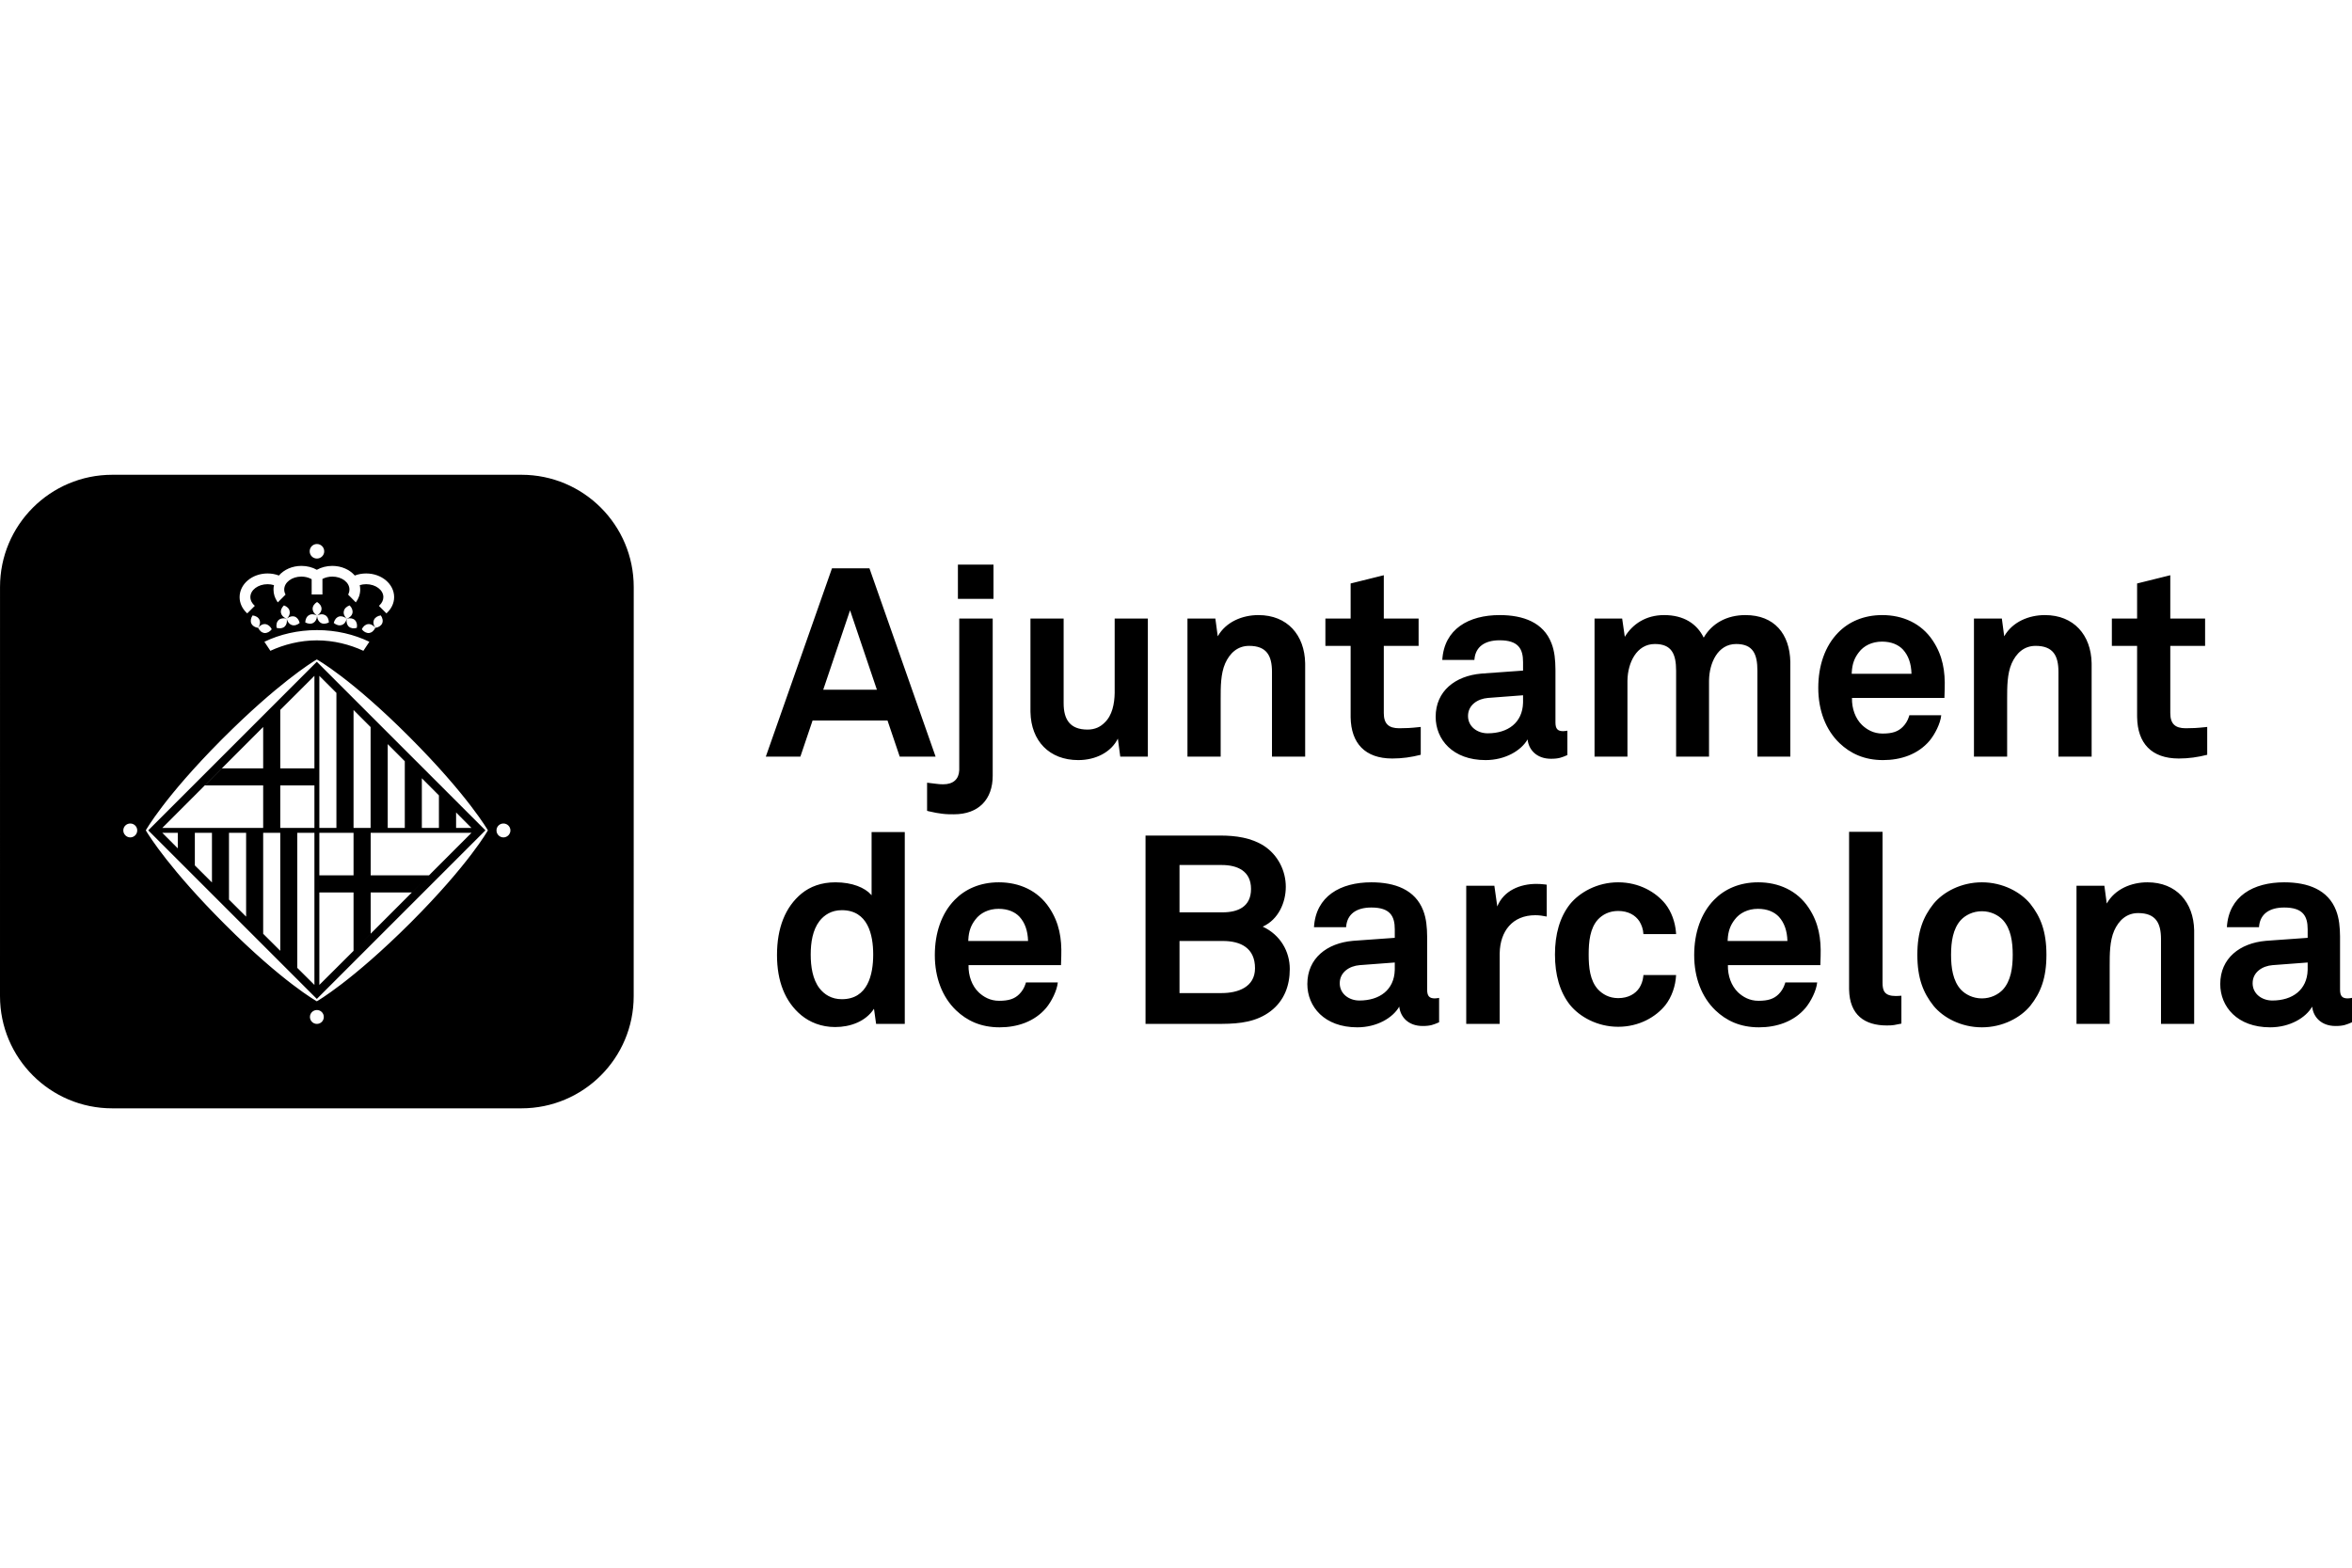 <svg width="120" height="80" viewBox="0 0 120 80" fill="none" xmlns="http://www.w3.org/2000/svg">
<path fill-rule="evenodd" clip-rule="evenodd" d="M26.604 24.228C29.769 24.228 32.333 26.793 32.333 29.956L32.331 50.833C32.333 53.994 29.769 56.559 26.604 56.559H5.728C2.565 56.561 0.001 53.995 0 50.833L0.001 29.956C0.001 26.793 2.565 24.228 5.728 24.228H26.604ZM50.961 45.025C52.004 45.025 52.953 45.444 53.536 46.325C54.051 47.098 54.174 47.898 54.147 48.779C54.147 48.779 54.135 49.067 54.133 49.225L54.133 49.252H49.415C49.402 49.795 49.591 50.31 49.931 50.637C50.175 50.867 50.513 51.071 50.974 51.071C51.462 51.071 51.761 50.976 52.004 50.732C52.14 50.596 52.253 50.426 52.324 50.203L52.344 50.134H53.97C53.929 50.555 53.645 51.111 53.374 51.437C52.777 52.14 51.896 52.425 51.002 52.425C50.039 52.425 49.334 52.086 48.779 51.558C48.074 50.881 47.695 49.89 47.695 48.738C47.695 47.613 48.034 46.609 48.711 45.918C49.239 45.377 49.998 45.025 50.961 45.025ZM116.544 45.025C117.752 45.025 118.781 45.404 119.187 46.46C119.35 46.876 119.385 47.337 119.39 47.782L119.39 47.885V50.501C119.39 50.827 119.499 50.949 119.783 50.949C119.882 50.949 119.98 50.926 119.997 50.922L120 50.922V52.167C119.715 52.289 119.566 52.357 119.16 52.357C118.428 52.357 118.022 51.896 117.968 51.368C117.643 51.938 116.829 52.425 115.825 52.425C114.144 52.425 113.278 51.368 113.278 50.216C113.278 48.897 114.284 48.129 115.592 48.013L115.662 48.007L117.738 47.858V47.424C117.738 46.759 117.507 46.311 116.544 46.311C115.78 46.311 115.323 46.644 115.26 47.259L115.256 47.314H113.617C113.711 45.729 114.971 45.025 116.544 45.025ZM69.968 45.025C71.175 45.025 72.204 45.404 72.611 46.46C72.774 46.876 72.809 47.337 72.813 47.782L72.814 47.885V50.501C72.814 50.827 72.922 50.949 73.207 50.949C73.305 50.949 73.404 50.926 73.421 50.922L73.424 50.922V52.167C73.139 52.289 72.99 52.357 72.583 52.357C71.852 52.357 71.446 51.896 71.391 51.368C71.066 51.938 70.253 52.425 69.249 52.425C67.568 52.425 66.701 51.368 66.701 50.216C66.701 48.897 67.708 48.129 69.016 48.013L69.086 48.007L71.162 47.858V47.424C71.162 46.759 70.931 46.311 69.968 46.311C69.203 46.311 68.746 46.644 68.684 47.259L68.679 47.314H67.04C67.135 45.729 68.394 45.025 69.968 45.025ZM101.117 45.025C102.188 45.025 103.096 45.526 103.585 46.121C104.113 46.785 104.41 47.531 104.41 48.725C104.41 49.918 104.113 50.664 103.585 51.328C103.096 51.924 102.188 52.425 101.117 52.425C100.045 52.425 99.137 51.924 98.65 51.328C98.122 50.664 97.824 49.918 97.824 48.725C97.824 47.531 98.122 46.785 98.65 46.121C99.137 45.526 100.045 45.025 101.117 45.025ZM89.704 45.025C90.748 45.025 91.696 45.444 92.279 46.325C92.794 47.098 92.917 47.898 92.889 48.779C92.889 48.779 92.878 49.067 92.876 49.225L92.876 49.252H88.158C88.145 49.795 88.334 50.31 88.673 50.637C88.918 50.867 89.256 51.071 89.717 51.071C90.205 51.071 90.504 50.976 90.748 50.732C90.883 50.596 90.996 50.426 91.067 50.203L91.087 50.134H92.713C92.673 50.555 92.388 51.111 92.117 51.437C91.52 52.14 90.639 52.425 89.745 52.425C88.782 52.425 88.077 52.086 87.522 51.558C86.818 50.881 86.438 49.89 86.438 48.738C86.438 47.613 86.777 46.609 87.454 45.918C87.982 45.377 88.741 45.025 89.704 45.025ZM46.162 42.462V52.248H44.699L44.591 51.477C44.17 52.127 43.384 52.411 42.611 52.411C41.905 52.411 41.322 52.167 40.889 51.814C40.049 51.123 39.643 50.066 39.643 48.737C39.643 47.355 40.062 46.284 40.902 45.593C41.336 45.242 41.905 45.025 42.624 45.025C43.489 45.025 44.127 45.303 44.438 45.651L44.469 45.688V42.462H46.162ZM82.56 45.025C83.63 45.025 84.485 45.526 84.973 46.135C85.28 46.532 85.466 47.05 85.509 47.574L85.515 47.666H83.848C83.834 47.409 83.752 47.192 83.644 47.016C83.441 46.704 83.075 46.487 82.56 46.487C82.099 46.487 81.76 46.676 81.529 46.921C81.123 47.368 81.055 48.047 81.055 48.711C81.055 49.376 81.123 50.04 81.529 50.488C81.76 50.732 82.099 50.935 82.56 50.935C83.075 50.935 83.441 50.718 83.644 50.406C83.741 50.248 83.817 50.056 83.841 49.832L83.848 49.756H85.515C85.488 50.311 85.298 50.867 84.973 51.287C84.485 51.896 83.63 52.397 82.56 52.397C81.488 52.397 80.594 51.883 80.106 51.287C79.579 50.623 79.335 49.742 79.335 48.711C79.335 47.68 79.579 46.799 80.106 46.135C80.594 45.539 81.488 45.025 82.56 45.025ZM96.048 42.449V50.149C96.048 50.556 96.143 50.827 96.726 50.827C96.858 50.827 96.905 50.816 96.981 50.814L97.01 50.813V52.235C96.672 52.303 96.604 52.33 96.265 52.33C95.134 52.33 94.37 51.794 94.342 50.506L94.341 50.434V42.449H96.048ZM16.168 51.542C15.973 51.542 15.813 51.701 15.813 51.895C15.813 52.094 15.973 52.25 16.168 52.25C16.365 52.25 16.521 52.094 16.521 51.895C16.521 51.701 16.365 51.542 16.168 51.542ZM62.268 42.639C63.041 42.639 63.841 42.747 64.491 43.167C65.195 43.627 65.602 44.427 65.602 45.254C65.602 46.041 65.236 46.922 64.424 47.287C65.331 47.708 65.805 48.559 65.805 49.449C65.805 50.3 65.52 51.07 64.829 51.599C64.11 52.148 63.252 52.242 62.363 52.248L62.268 52.248H58.445V42.639H62.268ZM78.385 45.106C78.526 45.106 78.667 45.115 78.808 45.132L78.914 45.146V46.772C78.724 46.731 78.521 46.704 78.331 46.704C77.161 46.704 76.538 47.526 76.515 48.633L76.514 48.698V52.248H74.808V45.201H76.243L76.392 46.257C76.718 45.445 77.558 45.106 78.385 45.106ZM109.563 45.025C111.043 45.025 111.918 46.047 111.947 47.473L111.947 47.544V52.248H110.255V47.924C110.255 47.097 109.983 46.595 109.088 46.595C108.491 46.595 108.098 46.975 107.867 47.491C107.636 48.018 107.636 48.702 107.637 49.28L107.637 49.375V52.248H105.944V45.201H107.366L107.488 46.108C107.908 45.363 108.749 45.025 109.563 45.025ZM16.165 33.652C16.165 33.652 16.16 33.654 16.151 33.66L16.129 33.672C15.867 33.83 14.143 34.909 11.376 37.675L11.285 37.766C8.384 40.683 7.439 42.373 7.439 42.373C7.439 42.373 7.442 42.378 7.447 42.387L7.46 42.409C7.618 42.672 8.698 44.396 11.467 47.162C14.439 50.138 16.165 51.097 16.165 51.097C16.165 51.097 17.945 50.084 20.96 47.073C23.931 44.099 24.893 42.373 24.893 42.373C24.893 42.373 23.877 40.595 20.865 37.583C17.894 34.608 16.165 33.652 16.165 33.652ZM71.162 49.117L69.371 49.252C68.855 49.293 68.354 49.605 68.354 50.175C68.354 50.718 68.829 51.057 69.357 51.057C70.394 51.057 71.131 50.51 71.161 49.506L71.162 49.442V49.117ZM117.738 49.117L115.947 49.252C115.432 49.293 114.93 49.605 114.93 50.175C114.93 50.718 115.405 51.057 115.934 51.057C116.97 51.057 117.707 50.51 117.737 49.506L117.738 49.442V49.117ZM42.95 46.447C42.421 46.447 42.054 46.691 41.81 47.002C41.458 47.464 41.363 48.101 41.363 48.711C41.363 49.322 41.458 49.973 41.81 50.433C42.054 50.745 42.421 50.99 42.95 50.99C44.279 50.99 44.551 49.728 44.551 48.711C44.551 47.694 44.279 46.447 42.95 46.447ZM16.165 33.77L24.767 42.373L16.165 50.975L7.563 42.373L16.165 33.77ZM101.117 46.501C100.656 46.501 100.276 46.704 100.045 46.948C99.638 47.396 99.544 48.06 99.544 48.725C99.544 49.389 99.638 50.054 100.045 50.501C100.276 50.745 100.656 50.949 101.117 50.949C101.578 50.949 101.958 50.745 102.188 50.501C102.595 50.054 102.69 49.389 102.69 48.725C102.69 48.06 102.595 47.396 102.188 46.948C101.958 46.704 101.578 46.501 101.117 46.501ZM62.39 48.019H60.179V50.677H62.336C63.149 50.677 64.031 50.38 64.031 49.409C64.031 48.383 63.312 48.019 62.39 48.019ZM16.042 42.499H15.168V49.392L16.042 50.261V42.499ZM18.038 45.541H16.293V50.261L18.038 48.522V45.541ZM21.634 44.922L21.014 45.541H18.912V47.645L18.039 48.52L21.634 44.922ZM14.299 42.499H13.427V47.651L14.299 48.52V42.499ZM89.69 46.378C89.175 46.378 88.755 46.595 88.511 46.921C88.281 47.215 88.171 47.521 88.148 47.941L88.145 48.02H91.195C91.181 47.491 91.032 47.084 90.761 46.785C90.53 46.541 90.178 46.378 89.69 46.378ZM50.947 46.378C50.432 46.378 50.012 46.595 49.768 46.921C49.538 47.215 49.428 47.521 49.405 47.941L49.402 48.02H52.452C52.438 47.491 52.289 47.084 52.018 46.785C51.788 46.541 51.435 46.378 50.947 46.378ZM12.557 42.499H11.683V45.906L12.557 46.777V42.499ZM62.336 44.142H60.179V46.557H62.376C63.163 46.557 63.828 46.271 63.828 45.363C63.828 44.44 63.122 44.142 62.336 44.142ZM10.814 42.499H9.941V44.162L10.814 45.032V42.499ZM24.056 42.499H18.912V44.67H21.887L24.056 42.499ZM18.038 42.499H16.293V44.67H18.038V42.499ZM9.071 42.499H8.279L9.071 43.292V42.499ZM6.646 42.024C6.452 42.024 6.291 42.179 6.291 42.377C6.291 42.571 6.452 42.733 6.646 42.733C6.842 42.733 7.002 42.571 7.002 42.377C7.002 42.179 6.842 42.024 6.646 42.024ZM25.685 42.024C25.489 42.024 25.331 42.179 25.331 42.377C25.331 42.571 25.489 42.733 25.685 42.733C25.879 42.733 26.042 42.571 26.042 42.377C26.042 42.179 25.879 42.024 25.685 42.024ZM13.427 37.098L8.279 42.251H13.427V40.081H10.453L11.323 39.209H13.427V37.098ZM16.293 34.488V42.251H17.164V35.358L16.293 34.488ZM18.038 36.231V42.251H18.908V37.102L18.038 36.231ZM16.042 40.081H14.299V42.251H16.042V40.081ZM19.782 37.973V42.251H20.653V38.846L19.782 37.973ZM21.523 39.715V42.251H22.394V40.589L21.523 39.715ZM23.27 41.46V42.251H24.056L23.27 41.46ZM50.648 31.564V39.59C50.648 40.795 49.929 41.554 48.669 41.554C48.48 41.554 48.29 41.554 48.073 41.526C47.878 41.502 47.661 41.467 47.392 41.401L47.3 41.378V39.942C47.802 39.996 47.87 40.023 48.127 40.023C48.638 40.023 48.921 39.758 48.94 39.312L48.941 39.264V31.564H50.648ZM16.042 34.488L14.299 36.227V39.209H16.042V34.488ZM54.267 31.564V35.889C54.267 36.716 54.592 37.231 55.487 37.231C55.881 37.231 56.152 37.082 56.356 36.877C56.747 36.513 56.862 35.911 56.871 35.36L56.871 35.291V31.564H58.564V38.612H57.156L57.034 37.691C56.695 38.382 55.908 38.788 55.013 38.788C53.533 38.788 52.605 37.806 52.575 36.342L52.574 36.268V31.564H54.267ZM96.034 31.388C97.078 31.388 98.027 31.808 98.61 32.688C99.125 33.461 99.247 34.262 99.22 35.142C99.22 35.142 99.207 35.43 99.206 35.588L99.206 35.616H94.489C94.475 36.159 94.665 36.674 95.004 37C95.248 37.231 95.587 37.434 96.047 37.434C96.535 37.434 96.834 37.339 97.078 37.095C97.213 36.959 97.326 36.79 97.397 36.567L97.416 36.498H99.043C99.003 36.919 98.718 37.475 98.447 37.8C97.85 38.504 96.97 38.788 96.074 38.788C95.112 38.788 94.407 38.45 93.852 37.922C93.148 37.244 92.769 36.254 92.769 35.101C92.769 33.977 93.107 32.972 93.784 32.282C94.312 31.74 95.072 31.388 96.034 31.388ZM76.514 31.388C77.721 31.388 78.75 31.767 79.156 32.824C79.32 33.239 79.355 33.701 79.359 34.146L79.36 34.248V36.864C79.36 37.19 79.468 37.312 79.753 37.312C79.851 37.312 79.95 37.29 79.967 37.286L79.969 37.285V38.531C79.685 38.653 79.536 38.72 79.129 38.72C78.398 38.72 77.992 38.26 77.938 37.732C77.612 38.301 76.799 38.788 75.795 38.788C74.114 38.788 73.248 37.732 73.248 36.58C73.248 35.261 74.254 34.492 75.562 34.376L75.632 34.37L77.707 34.221V33.787C77.707 33.122 77.477 32.674 76.514 32.674C75.749 32.674 75.292 33.007 75.229 33.622L75.225 33.678H73.586C73.681 32.092 74.94 31.388 76.514 31.388ZM70.602 29.354V31.564H72.378V32.959H70.602V36.39C70.602 36.932 70.846 37.163 71.389 37.163C71.714 37.163 71.981 37.151 72.383 37.107L72.487 37.096V38.517C72.012 38.639 71.538 38.707 71.036 38.707C69.638 38.707 68.934 37.923 68.91 36.61L68.91 36.539V32.959H67.622V31.564H68.91V29.775L70.602 29.354ZM110.729 29.354V31.564H112.505V32.959H110.729V36.39C110.729 36.932 110.973 37.163 111.515 37.163C111.841 37.163 112.108 37.151 112.51 37.107L112.613 37.096V38.517C112.139 38.639 111.664 38.707 111.163 38.707C109.765 38.707 109.061 37.923 109.037 36.61L109.036 36.539V32.959H107.748V31.564H109.036V29.775L110.729 29.354ZM89.054 31.388C90.533 31.388 91.316 32.356 91.343 33.78L91.343 33.854V38.612H89.664V34.233C89.664 33.365 89.433 32.864 88.579 32.864C87.635 32.864 87.212 33.84 87.196 34.708L87.195 34.762V38.612H85.516V34.233C85.516 33.365 85.285 32.864 84.431 32.864C83.487 32.864 83.051 33.84 83.034 34.709L83.033 34.763V38.612H81.354V31.564H82.763L82.898 32.498C83.291 31.849 83.969 31.388 84.906 31.388C85.895 31.388 86.572 31.821 86.924 32.539C87.345 31.808 88.104 31.388 89.054 31.388ZM64.205 31.388C65.685 31.388 66.561 32.41 66.589 33.836L66.59 33.908V38.612H64.897V34.288C64.897 33.46 64.625 32.959 63.73 32.959C63.133 32.959 62.74 33.338 62.509 33.855C62.278 34.381 62.278 35.066 62.279 35.643L62.279 35.739V38.612H60.585V31.564H62.008L62.13 32.471C62.55 31.727 63.391 31.388 64.205 31.388ZM44.36 29.002L47.735 38.612H45.905L45.281 36.768H41.458L40.835 38.612H39.072L42.448 29.002H44.36ZM104.332 31.388C105.811 31.388 106.687 32.41 106.715 33.836L106.716 33.908V38.612H105.023V34.288C105.023 33.46 104.752 32.959 103.857 32.959C103.26 32.959 102.867 33.338 102.636 33.855C102.405 34.381 102.405 35.066 102.405 35.643L102.405 35.739V38.612H100.712V31.564H102.135L102.256 32.471C102.677 31.727 103.518 31.388 104.332 31.388ZM77.707 35.48L75.917 35.616C75.401 35.657 74.899 35.969 74.899 36.538C74.899 37.081 75.374 37.421 75.903 37.421C76.94 37.421 77.677 36.874 77.706 35.869L77.707 35.806V35.48ZM43.37 31.144L42.001 35.198H44.74L43.37 31.144ZM96.021 32.742C95.505 32.742 95.085 32.959 94.841 33.285C94.611 33.579 94.502 33.884 94.478 34.304L94.475 34.384H97.525C97.512 33.855 97.363 33.448 97.091 33.149C96.861 32.905 96.508 32.742 96.021 32.742ZM16.174 32.154C15.2 32.154 14.277 32.37 13.489 32.75L13.795 33.211C14.487 32.891 15.309 32.678 16.165 32.678C17.031 32.678 17.848 32.891 18.54 33.211L18.845 32.75C18.064 32.374 17.151 32.154 16.174 32.154ZM18.777 31.849C18.641 31.866 18.528 31.965 18.459 32.111C18.559 32.242 18.692 32.312 18.826 32.303C18.965 32.288 19.077 32.188 19.148 32.039C19.05 31.909 18.915 31.834 18.777 31.849ZM13.171 32.039C13.244 32.188 13.356 32.288 13.495 32.303C13.631 32.312 13.763 32.242 13.865 32.111C13.794 31.965 13.678 31.866 13.54 31.849C13.402 31.834 13.27 31.909 13.171 32.039ZM17.69 31.574C17.662 31.735 17.695 31.883 17.798 31.978C17.9 32.066 18.05 32.087 18.205 32.039C18.237 31.881 18.201 31.732 18.101 31.638C18 31.547 17.849 31.529 17.69 31.574ZM14.638 31.566L14.658 31.545C14.757 31.439 14.805 31.311 14.777 31.188C14.752 31.051 14.643 30.95 14.487 30.894C14.366 31.007 14.308 31.148 14.336 31.281C14.363 31.404 14.458 31.501 14.593 31.559L14.629 31.573L14.628 31.574C14.473 31.529 14.321 31.547 14.22 31.638C14.115 31.732 14.084 31.881 14.113 32.039C14.269 32.087 14.419 32.066 14.521 31.978C14.614 31.892 14.651 31.762 14.635 31.617L14.628 31.575L14.64 31.613C14.681 31.742 14.754 31.839 14.859 31.884L14.892 31.896C15.022 31.939 15.166 31.893 15.289 31.79C15.252 31.629 15.161 31.509 15.03 31.463C14.912 31.429 14.779 31.462 14.663 31.547L14.638 31.566L14.637 31.567L14.633 31.57L14.638 31.566ZM19.429 31.405C19.269 31.427 19.142 31.504 19.081 31.629C19.024 31.758 19.057 31.905 19.148 32.039C19.308 32.018 19.439 31.939 19.497 31.815C19.553 31.69 19.523 31.539 19.429 31.405ZM12.888 31.405C12.796 31.539 12.767 31.69 12.824 31.815C12.88 31.939 13.007 32.018 13.171 32.039C13.263 31.905 13.294 31.758 13.237 31.629C13.183 31.504 13.052 31.427 12.888 31.405ZM17.293 31.463C17.156 31.509 17.068 31.629 17.028 31.79C17.156 31.893 17.3 31.939 17.429 31.896C17.563 31.855 17.652 31.735 17.69 31.574C17.566 31.469 17.421 31.425 17.293 31.463ZM15.764 31.393C15.644 31.462 15.581 31.598 15.574 31.763C15.72 31.837 15.87 31.855 15.988 31.783C16.098 31.722 16.16 31.599 16.174 31.454L16.177 31.415C16.032 31.336 15.881 31.323 15.764 31.393ZM17.838 30.894C17.682 30.95 17.572 31.051 17.543 31.188C17.511 31.323 17.574 31.462 17.69 31.574C17.845 31.518 17.954 31.415 17.983 31.281C18.009 31.148 17.953 31.007 17.838 30.894ZM16.337 31.765L16.365 31.783C16.483 31.855 16.635 31.837 16.78 31.763C16.774 31.598 16.711 31.462 16.592 31.393C16.48 31.328 16.345 31.334 16.213 31.396L16.177 31.414L16.21 31.392C16.319 31.313 16.391 31.213 16.403 31.102L16.405 31.068C16.405 30.928 16.315 30.807 16.177 30.72C16.038 30.807 15.95 30.928 15.95 31.068C15.95 31.193 16.024 31.305 16.143 31.392L16.177 31.415L16.18 31.458C16.194 31.588 16.247 31.7 16.337 31.765ZM16.954 28.878C16.666 28.878 16.393 28.949 16.165 29.077C15.94 28.949 15.668 28.878 15.377 28.878C14.908 28.878 14.487 29.07 14.23 29.369C14.052 29.3 13.855 29.264 13.653 29.264C12.862 29.264 12.225 29.803 12.225 30.472C12.225 30.772 12.354 31.048 12.57 31.259L12.614 31.301L13.001 30.917C12.861 30.797 12.774 30.64 12.774 30.469C12.774 30.109 13.164 29.812 13.653 29.812C13.765 29.812 13.873 29.829 13.979 29.86C13.961 29.934 13.954 30.008 13.954 30.085C13.954 30.304 14.02 30.511 14.14 30.691L14.175 30.739L14.569 30.343C14.526 30.261 14.501 30.176 14.501 30.085C14.501 29.717 14.893 29.424 15.375 29.424C15.552 29.424 15.717 29.463 15.852 29.532L15.901 29.559V30.337H16.451V29.544C16.593 29.47 16.768 29.424 16.954 29.424C17.439 29.424 17.829 29.717 17.829 30.085C17.829 30.16 17.815 30.232 17.782 30.302L17.761 30.343L18.154 30.739C18.298 30.549 18.378 30.324 18.378 30.085C18.378 30.008 18.37 29.934 18.354 29.86C18.459 29.829 18.566 29.812 18.682 29.812C19.166 29.812 19.559 30.109 19.559 30.469C19.559 30.626 19.486 30.77 19.366 30.886L19.332 30.917L19.716 31.301C19.956 31.084 20.109 30.792 20.109 30.472C20.109 29.803 19.47 29.264 18.682 29.264C18.475 29.264 18.279 29.3 18.101 29.369C17.844 29.07 17.426 28.878 16.954 28.878ZM50.688 28.812V30.559H48.873V28.812H50.688ZM16.171 27.761C15.963 27.761 15.8 27.927 15.8 28.134C15.8 28.337 15.963 28.503 16.171 28.503C16.375 28.503 16.542 28.337 16.542 28.134C16.542 27.927 16.375 27.761 16.171 27.761Z" fill="black"/>
</svg>

